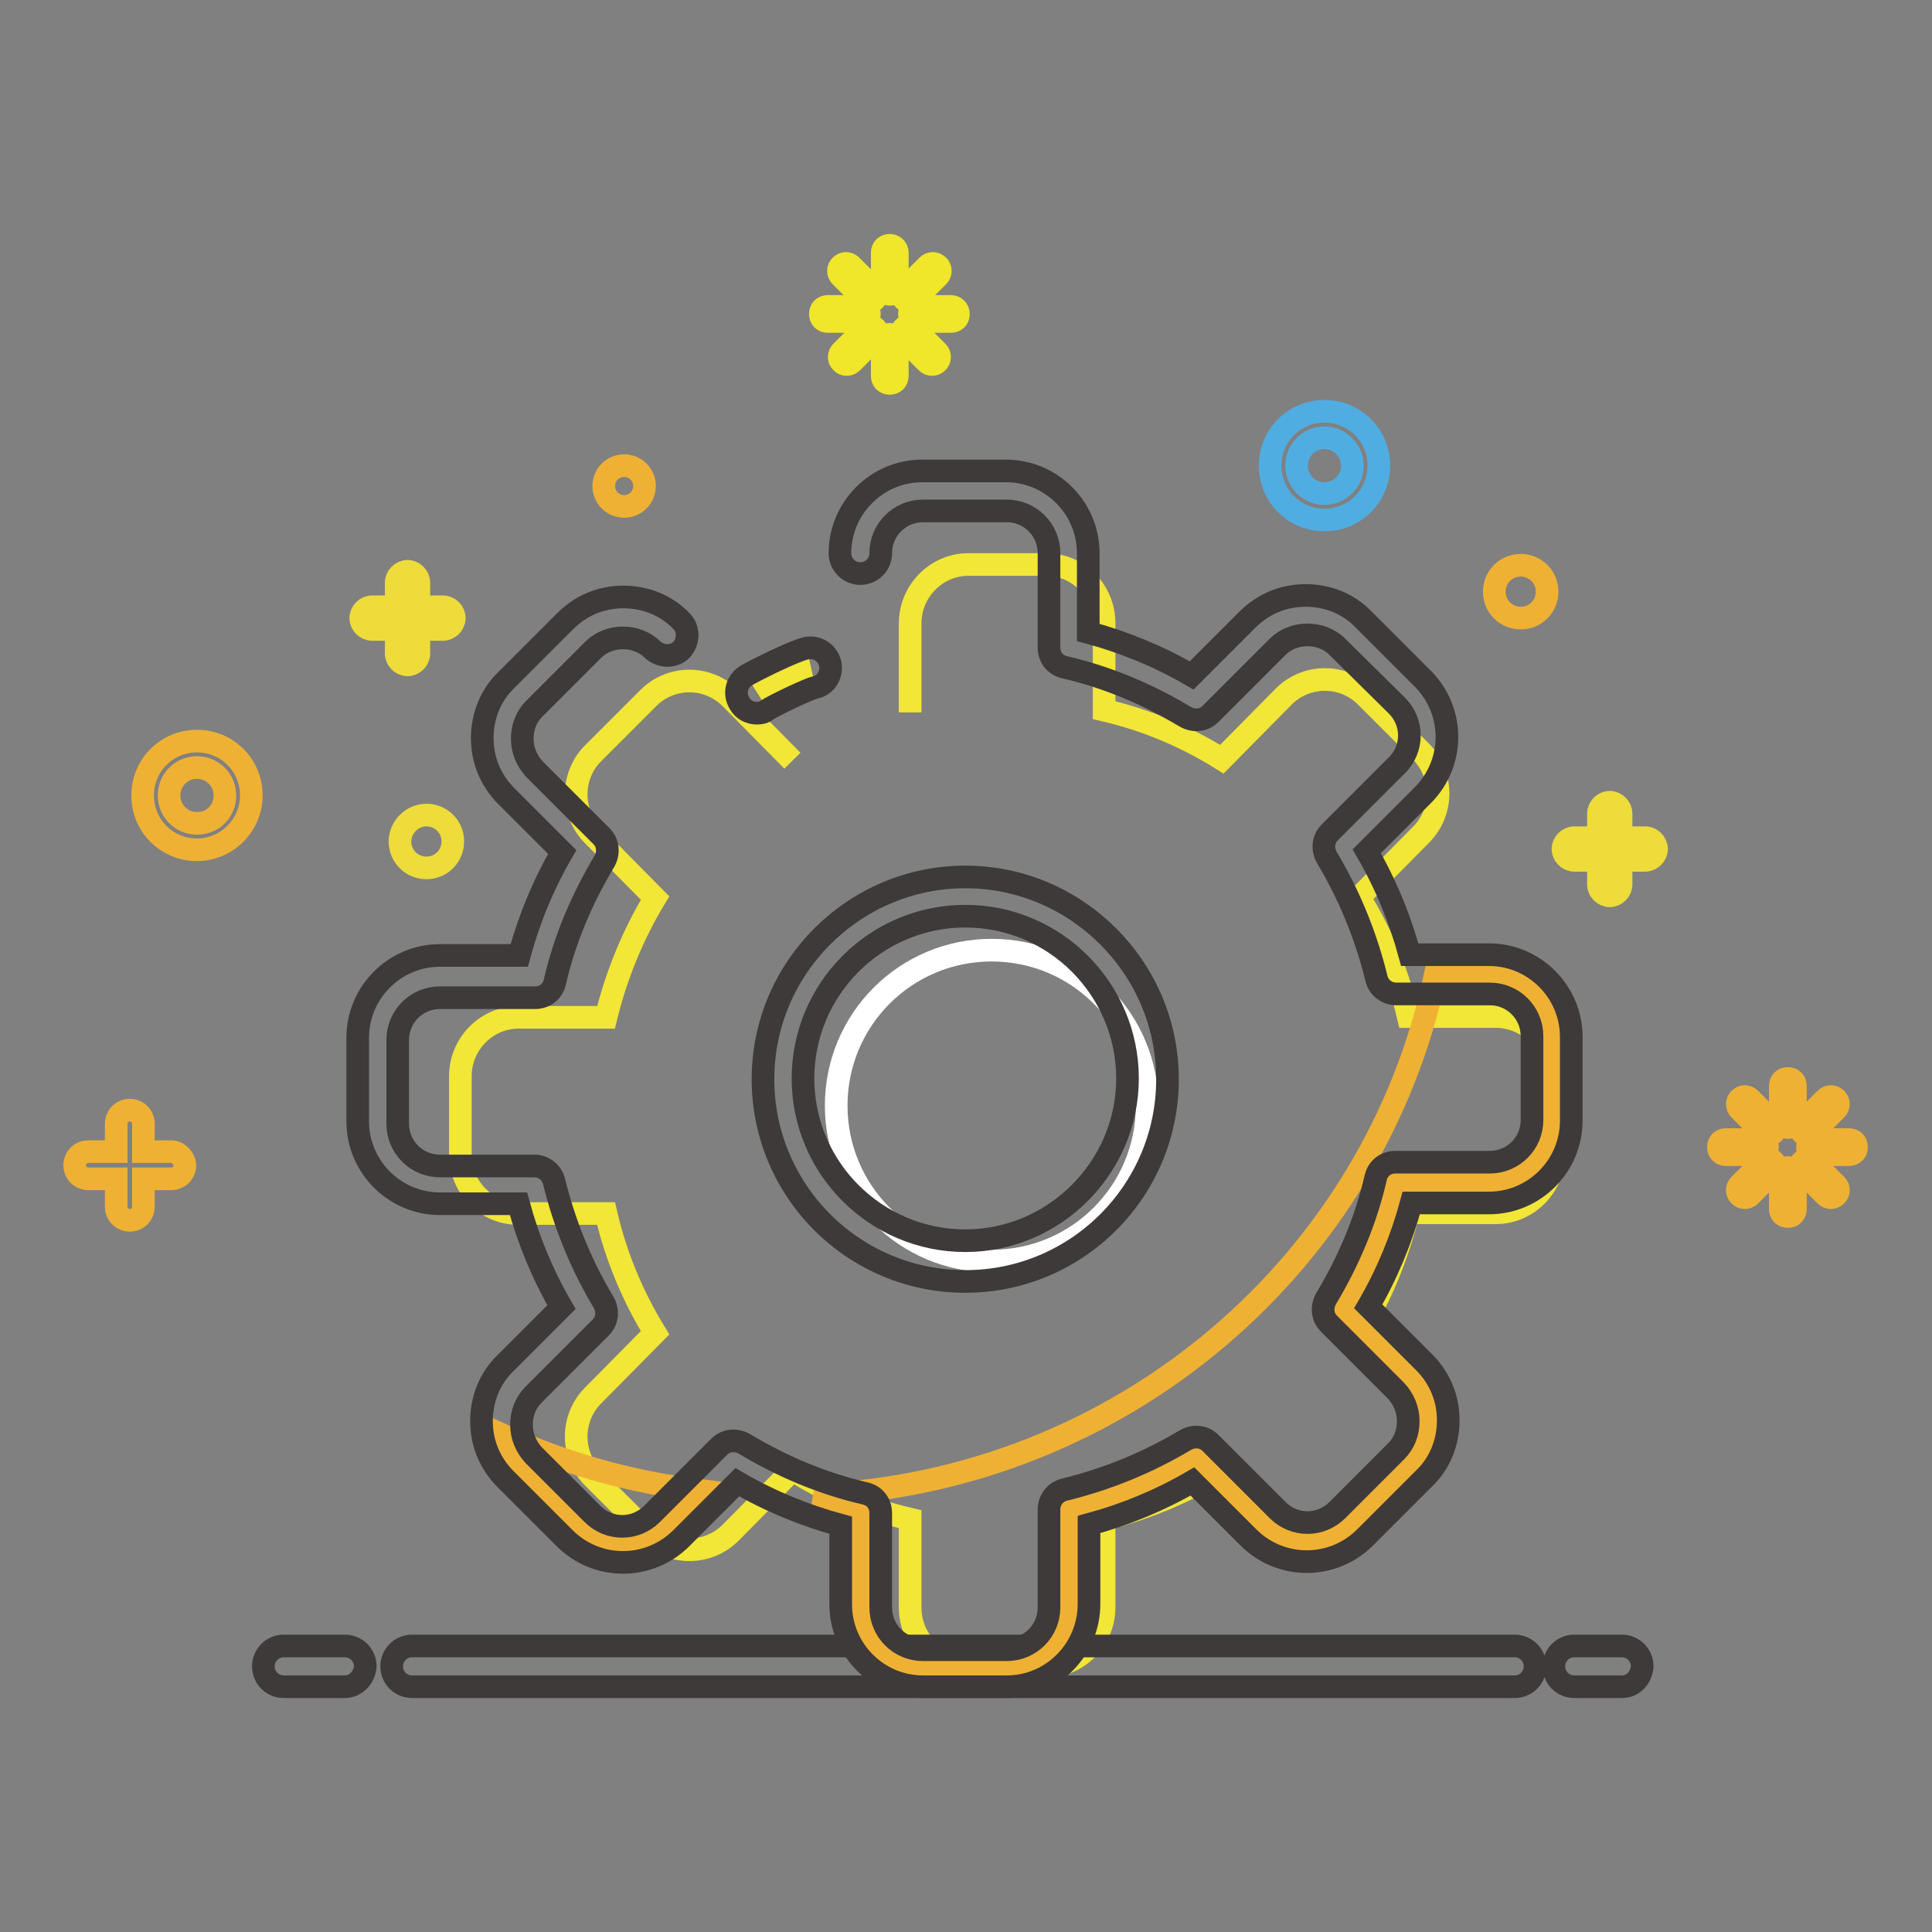 <?xml version="1.0" encoding="utf-8"?>
<!-- Svg Vector Icons : http://www.onlinewebfonts.com/icon -->
<!DOCTYPE svg PUBLIC "-//W3C//DTD SVG 1.1//EN" "http://www.w3.org/Graphics/SVG/1.1/DTD/svg11.dtd">
<svg version="1.1" xmlns="http://www.w3.org/2000/svg" xmlns:xlink="http://www.w3.org/1999/xlink" x="0px" y="0px" viewBox="0 0 256 256" enable-background="new 0 0 256 256" xml:space="preserve">
<rect x="0" y="0" width="256" height="256" fill="#808080" stroke="none"/>
<g> <path stroke-width="3" fill-opacity="0" stroke="#f2e636"  d="M105,100.8l-8.2-8.3c-3-3-7.8-3-10.8-0.1c0,0-0.1,0.1-0.1,0.1l-7.3,7.3c-3,3-3,7.9,0,10.9l8.2,8.3 c-2.9,4.8-5.1,10.1-6.5,15.8H68.7c-4.2,0-7.7,3.5-7.7,7.8V153c0,4.3,3.4,7.8,7.7,7.8h11.6c1.3,5.6,3.5,10.9,6.5,15.8l-8.2,8.3 c-3,3-3,7.9,0,10.9l7.3,7.3c3,3,7.9,3,10.9,0l8.2-8.3c4.8,3,10,5.2,15.6,6.5v11.7c0,4.3,3.4,7.8,7.7,7.8h10.3 c4.2,0,7.7-3.5,7.7-7.8v-11.7c5.6-1.4,10.8-3.6,15.6-6.5l8.2,8.3c3,3,7.9,3,10.9,0l7.3-7.3c3-3,3-7.9,0-11l-8.2-8.3 c2.9-4.8,5.1-10.1,6.5-15.8h11.6c4.2,0,7.7-3.5,7.7-7.8v-10.4c0-4.3-3.4-7.8-7.7-7.8h-11.6c-1.3-5.6-3.5-10.9-6.5-15.8l8.2-8.3 c3-3,3-7.9,0-11l-7.3-7.3c-3-3-7.8-3-10.8-0.1c0,0-0.1,0.1-0.1,0.1l-8.2,8.3c-4.8-3-10-5.2-15.6-6.5V82.6c0-4.3-3.4-7.8-7.7-7.8 h-10.3c-4.2,0-7.7,3.5-7.7,7.8v11.8 M107.5,88.6c-1.3,0.3-6,2.6-7.1,3.3"/> <path stroke-width="3" fill-opacity="0" stroke="#3e3a39"  d="M100.3,94.5c-0.9,0-1.8-0.4-2.3-1.3c-0.8-1.3-0.4-2.9,0.9-3.7c1.2-0.7,6.2-3.2,7.9-3.6 c1.4-0.3,2.8,0.5,3.2,2c0.3,1.4-0.5,2.9-2,3.2c-0.9,0.2-5.3,2.3-6.4,3C101.3,94.4,100.8,94.5,100.3,94.5L100.3,94.5z"/> <path stroke-width="3" fill-opacity="0" stroke="#ffffff"  d="M110.8,146.5c0,11.4,9.2,20.6,20.6,20.6c11.4,0,20.6-9.2,20.6-20.6c0,0,0,0,0,0c0-11.4-9.2-20.6-20.6-20.6 C120,125.9,110.8,135.1,110.8,146.5z"/> <path stroke-width="3" fill-opacity="0" stroke="#3e3a39"  d="M127.9,169.8c-14.8,0-26.8-12-26.8-26.8c0-14.8,12.1-26.8,26.8-26.8s26.8,12,26.8,26.8 C154.7,157.8,142.7,169.8,127.9,169.8L127.9,169.8z M127.9,121.4c-11.9,0-21.5,9.7-21.5,21.5c0,11.9,9.7,21.5,21.5,21.5 s21.5-9.7,21.5-21.5C149.4,131.1,139.8,121.4,127.9,121.4z M214.9,223.5h-6.3c-1.5,0-2.7-1.2-2.7-2.7c0-1.5,1.2-2.7,2.7-2.7h6.3 c1.5,0,2.7,1.2,2.7,2.7C217.5,222.3,216.4,223.5,214.9,223.5z M45.7,223.5h-8.1c-1.5,0-2.7-1.2-2.7-2.7c0-1.5,1.2-2.7,2.7-2.7h8.1 c1.5,0,2.7,1.2,2.7,2.7C48.3,222.3,47.1,223.5,45.7,223.5z M200.7,223.5H54.6c-1.5,0-2.7-1.2-2.7-2.7c0-1.5,1.2-2.7,2.7-2.7h146.1 c1.5,0,2.7,1.2,2.7,2.7C203.4,222.3,202.2,223.5,200.7,223.5z"/> <path stroke-width="3" fill-opacity="0" stroke="#50ade2"  d="M175.5,68.9c-4,0-7.2-3.2-7.2-7.2c0-4,3.2-7.2,7.2-7.2c4,0,7.2,3.2,7.2,7.2 C182.7,65.7,179.5,68.9,175.5,68.9z M175.5,58c-2,0-3.7,1.6-3.7,3.7c0,2,1.6,3.7,3.7,3.7c2,0,3.7-1.6,3.7-3.7 C179.2,59.7,177.5,58,175.5,58z"/> <path stroke-width="3" fill-opacity="0" stroke="#eddc3a"  d="M58.7,80.4h-3.2v-3.2c0-0.8-0.7-1.5-1.5-1.5c-0.8,0-1.5,0.7-1.5,1.5v3.2h-3.2c-0.8,0-1.5,0.7-1.5,1.5 s0.7,1.5,1.5,1.5h3.2v3.2c0,0.8,0.7,1.5,1.5,1.5c0.8,0,1.5-0.7,1.5-1.5v-3.2h3.2c0.8,0,1.5-0.7,1.5-1.5S59.5,80.4,58.7,80.4z  M218,111h-3.2v-3.2c0-0.8-0.7-1.5-1.5-1.5c-0.8,0-1.5,0.7-1.5,1.5v3.2h-3.2c-0.8,0-1.5,0.7-1.5,1.5c0,0.8,0.7,1.5,1.5,1.5h3.2v3.2 c0,0.8,0.7,1.5,1.5,1.5c0.8,0,1.5-0.7,1.5-1.5v-3.2h3.2c0.8,0,1.5-0.7,1.5-1.5C219.5,111.7,218.8,111,218,111z"/> <path stroke-width="3" fill-opacity="0" stroke="#efb134"  d="M22.7,152.6H19v-3.7c0-1-0.8-1.8-1.8-1.8c-1,0-1.8,0.8-1.8,1.8v3.7h-3.7c-1,0-1.8,0.8-1.8,1.8 c0,1,0.8,1.8,1.8,1.8h3.7v3.7c0,1,0.8,1.8,1.8,1.8s1.8-0.8,1.8-1.8v-3.7h3.7c1,0,1.8-0.8,1.8-1.8C24.4,153.4,23.6,152.6,22.7,152.6 z"/> <path stroke-width="3" fill-opacity="0" stroke="#efb134"  d="M80,64.4c0,1.5,1.2,2.7,2.7,2.7c1.5,0,2.7-1.2,2.7-2.7l0,0c0-1.5-1.2-2.7-2.7-2.7 C81.2,61.7,80,62.9,80,64.4z"/> <path stroke-width="3" fill-opacity="0" stroke="#efb134"  d="M198,78.4c0,2,1.6,3.5,3.5,3.5c2,0,3.5-1.6,3.5-3.5c0,0,0,0,0,0c0-2-1.6-3.5-3.5-3.5 C199.6,74.9,198,76.4,198,78.4C198,78.4,198,78.4,198,78.4z"/> <path stroke-width="3" fill-opacity="0" stroke="#eddc3a"  d="M53,111.5c0,2,1.6,3.5,3.5,3.5c2,0,3.5-1.6,3.5-3.5c0-2-1.6-3.5-3.5-3.5C54.6,108,53,109.6,53,111.5z"/> <path stroke-width="3" fill-opacity="0" stroke="#efb134"  d="M26.1,112.6c-4,0-7.2-3.2-7.2-7.2c0-4,3.2-7.2,7.2-7.2c4,0,7.2,3.2,7.2,7.2C33.3,109.4,30,112.6,26.1,112.6 z M26.1,101.7c-2,0-3.7,1.6-3.7,3.7c0,2,1.6,3.7,3.7,3.7s3.7-1.6,3.7-3.7C29.8,103.3,28.1,101.7,26.1,101.7z"/> <path stroke-width="3" fill-opacity="0" stroke="#f0e62a"  d="M112.8,35.2c-0.4-0.4-1-0.4-1.4,0c-0.2,0.2-0.3,0.4-0.3,0.7s0.1,0.5,0.3,0.7l3.1,3.1 c0.2,0.2,0.4,0.3,0.7,0.3s0.5-0.1,0.7-0.3c0.4-0.4,0.4-1,0-1.4L112.8,35.2z M121.1,43.5c-0.2-0.2-0.4-0.3-0.7-0.3s-0.5,0.1-0.7,0.3 c-0.4,0.4-0.4,1,0,1.4l3.1,3.1c0.2,0.2,0.4,0.3,0.7,0.3s0.5-0.1,0.7-0.3c0.2-0.2,0.3-0.4,0.3-0.7s-0.1-0.5-0.3-0.7L121.1,43.5z  M120.5,40c0.3,0,0.5-0.1,0.7-0.3l3.1-3.1c0.2-0.2,0.3-0.4,0.3-0.7s-0.1-0.5-0.3-0.7c-0.4-0.4-1-0.4-1.4,0l-3.1,3.1 c-0.4,0.4-0.4,1,0,1.4C120,39.9,120.2,40,120.5,40z M114.6,43.5l-3.1,3.1c-0.2,0.2-0.3,0.4-0.3,0.7s0.1,0.5,0.3,0.7 s0.4,0.3,0.7,0.3s0.5-0.1,0.7-0.3l3.1-3.1c0.4-0.4,0.4-1,0-1.4C115.6,43.1,115,43.1,114.6,43.5z M115.2,41.6c0-0.6-0.4-1-1-1h-4.5 c-0.6,0-1,0.4-1,1c0,0.6,0.4,1,1,1h4.5C114.8,42.6,115.2,42.1,115.2,41.6z M126,40.6h-4.5c-0.6,0-1,0.4-1,1c0,0.6,0.4,1,1,1h4.5 c0.6,0,1-0.4,1-1S126.5,40.6,126,40.6z M117.9,32.5c-0.6,0-1,0.4-1,1V38c0,0.6,0.4,1,1,1s1-0.4,1-1v-4.5 C118.9,32.9,118.4,32.5,117.9,32.5z M117.9,44.3c-0.6,0-1,0.4-1,1v4.5c0,0.6,0.4,1,1,1s1-0.4,1-1v-4.5 C118.9,44.7,118.4,44.3,117.9,44.3z"/> <path stroke-width="3" fill-opacity="0" stroke="#efb134"  d="M231.9,145.6c-0.4-0.4-1-0.4-1.4,0c-0.2,0.2-0.3,0.4-0.3,0.7s0.1,0.5,0.3,0.7l3.1,3.1 c0.2,0.2,0.4,0.3,0.7,0.3s0.5-0.1,0.7-0.3c0.4-0.4,0.4-1,0-1.4L231.9,145.6z M240.2,153.9c-0.2-0.2-0.4-0.3-0.7-0.3 s-0.5,0.1-0.7,0.3c-0.4,0.4-0.4,1,0,1.4l3.1,3.1c0.2,0.2,0.4,0.3,0.7,0.3s0.5-0.1,0.7-0.3c0.2-0.2,0.3-0.4,0.3-0.7 s-0.1-0.5-0.3-0.7L240.2,153.9z M239.5,150.4c0.3,0,0.5-0.1,0.7-0.3l3.1-3.1c0.2-0.2,0.3-0.4,0.3-0.7s-0.1-0.5-0.3-0.7 c-0.4-0.4-1-0.4-1.4,0l-3.1,3.1c-0.4,0.4-0.4,1,0,1.4C239,150.3,239.2,150.4,239.5,150.4L239.5,150.4z M233.6,153.9l-3.1,3.1 c-0.2,0.2-0.3,0.4-0.3,0.7s0.1,0.5,0.3,0.7c0.2,0.2,0.4,0.3,0.7,0.3s0.5-0.1,0.7-0.3l3.1-3.1c0.4-0.4,0.4-1,0-1.4 C234.7,153.5,234,153.5,233.6,153.9L233.6,153.9z M234.2,152c0-0.6-0.4-1-1-1h-4.5c-0.6,0-1,0.4-1,1s0.4,1,1,1h4.5 C233.8,153,234.2,152.5,234.2,152z M245,151h-4.5c-0.6,0-1,0.4-1,1s0.4,1,1,1h4.5c0.6,0,1-0.4,1-1S245.6,151,245,151z M236.9,142.9 c-0.6,0-1,0.4-1,1v4.5c0,0.6,0.4,1,1,1s1-0.4,1-1v-4.5C237.9,143.3,237.5,142.9,236.9,142.9z M236.9,154.7c-0.6,0-1,0.4-1,1v4.5 c0,0.6,0.4,1,1,1s1-0.4,1-1v-4.5C237.9,155.1,237.5,154.7,236.9,154.7z"/> <path stroke-width="3" fill-opacity="0" stroke="#efb134"  d="M66.7,190.2c0.3,1.4,1.1,2.8,2.2,3.9l7.8,7.8c3.2,3.2,8.5,3.2,11.7,0l4.4-4.4 C83.6,196.4,74.8,193.9,66.7,190.2z M197.5,129.1h-7.3c-8,38.2-41.5,67.2-82.2,69c2,0.7,4,1.4,6.1,1.9v12.5c0,4.6,3.7,8.3,8.3,8.3 h11.1c4.6,0,8.3-3.7,8.3-8.3V200c6-1.5,11.7-3.8,16.8-7l8.9,8.9c3.2,3.2,8.5,3.2,11.7,0l7.8-7.8c3.2-3.2,3.2-8.5,0-11.7l-8.9-8.9 c3.1-5.1,5.5-10.8,7-16.8h12.5c4.6,0,8.3-3.7,8.3-8.3v-11.1C205.8,132.8,202.1,129.1,197.5,129.1L197.5,129.1z"/> <path stroke-width="3" fill-opacity="0" stroke="#3e3a39"  d="M133.4,223.5h-11.1c-6,0-10.9-4.9-10.9-10.9v-10.5c-4.8-1.3-9.4-3.2-13.7-5.7l-7.4,7.4 c-4.3,4.3-11.2,4.3-15.5,0L67,196c-2.1-2.1-3.2-4.8-3.2-7.7c0-2.9,1.1-5.7,3.2-7.7l7.4-7.4c-2.5-4.3-4.4-8.9-5.7-13.7H58.3 c-6,0-10.9-4.9-10.9-10.9v-11.1c0-6,4.9-10.9,10.9-10.9h10.5c1.3-4.8,3.2-9.4,5.7-13.7l-7.4-7.4c-2.1-2.1-3.2-4.8-3.2-7.7 s1.1-5.7,3.2-7.7l7.8-7.8c2.1-2.1,4.8-3.2,7.7-3.2c2.9,0,5.7,1.1,7.7,3.2c1,1,1,2.7,0,3.8c-1,1-2.7,1-3.8,0c-2.1-2.1-5.8-2.1-7.9,0 l-7.8,7.8c-1.1,1.1-1.6,2.5-1.6,4s0.6,2.9,1.6,4l8.9,8.9c0.9,0.9,1,2.2,0.4,3.3c-3,5-5.3,10.4-6.6,16.1c-0.3,1.2-1.3,2-2.6,2H58.3 c-3.1,0-5.6,2.5-5.6,5.6v11.1c0,3.1,2.5,5.6,5.6,5.6h12.5c1.2,0,2.3,0.8,2.6,2c1.4,5.7,3.6,11.1,6.6,16.1c0.6,1.1,0.5,2.4-0.4,3.3 l-8.9,8.9c-1.1,1.1-1.6,2.5-1.6,4c0,1.5,0.6,2.9,1.6,4l7.8,7.8c2.2,2.2,5.7,2.2,7.9,0l8.9-8.9c0.9-0.9,2.2-1,3.3-0.4 c5,3,10.4,5.3,16.1,6.6c1.2,0.3,2,1.3,2,2.6v12.5c0,3.1,2.5,5.6,5.6,5.6h11.1c3.1,0,5.6-2.5,5.6-5.6V200c0-1.2,0.8-2.3,2-2.6 c5.7-1.4,11.1-3.6,16.1-6.6c1.1-0.6,2.4-0.5,3.3,0.4l8.9,8.9c2.2,2.2,5.7,2.2,7.9,0l7.8-7.8c1.1-1.1,1.6-2.5,1.6-4 c0-1.5-0.6-2.9-1.6-4l-8.9-8.9c-0.9-0.9-1-2.2-0.4-3.3c3-5,5.3-10.4,6.6-16.1c0.3-1.2,1.3-2,2.6-2h12.5c3.1,0,5.6-2.5,5.6-5.6 v-11.1c0-3.1-2.5-5.6-5.6-5.6H185c-1.2,0-2.3-0.8-2.6-2c-1.4-5.7-3.6-11.1-6.6-16.1c-0.6-1.1-0.5-2.4,0.4-3.3l8.9-8.9 c2.2-2.2,2.2-5.7,0-7.9l-7.9-7.8c-2.1-2.1-5.8-2.1-7.9,0l-8.9,8.9c-0.9,0.9-2.2,1-3.3,0.4c-5-3-10.4-5.3-16.1-6.6 c-1.2-0.3-2-1.3-2-2.6V73.3c0-3.1-2.5-5.6-5.6-5.6h-11.1c-3.1,0-5.6,2.5-5.6,5.6c0,1.5-1.2,2.7-2.7,2.7s-2.7-1.2-2.7-2.7 c0-6,4.9-10.9,10.9-10.9h11.1c6,0,10.9,4.9,10.9,10.9v10.5c4.8,1.3,9.4,3.2,13.7,5.7l7.4-7.4c2.1-2.1,4.8-3.2,7.7-3.2 c2.9,0,5.7,1.1,7.7,3.2l7.8,7.8c4.3,4.3,4.3,11.2,0,15.5l-7.4,7.4c2.5,4.3,4.4,8.9,5.7,13.7h10.5c6,0,10.9,4.9,10.9,10.9v11.1 c0,6-4.9,10.9-10.9,10.9H187c-1.3,4.8-3.2,9.4-5.7,13.7l7.4,7.4c2.1,2.1,3.2,4.8,3.2,7.7c0,2.9-1.1,5.7-3.2,7.7l-7.8,7.8 c-4.3,4.3-11.2,4.3-15.5,0l-7.4-7.4c-4.3,2.5-8.9,4.4-13.7,5.7v10.5C144.3,218.6,139.4,223.5,133.4,223.5L133.4,223.5z"/></g>
</svg>